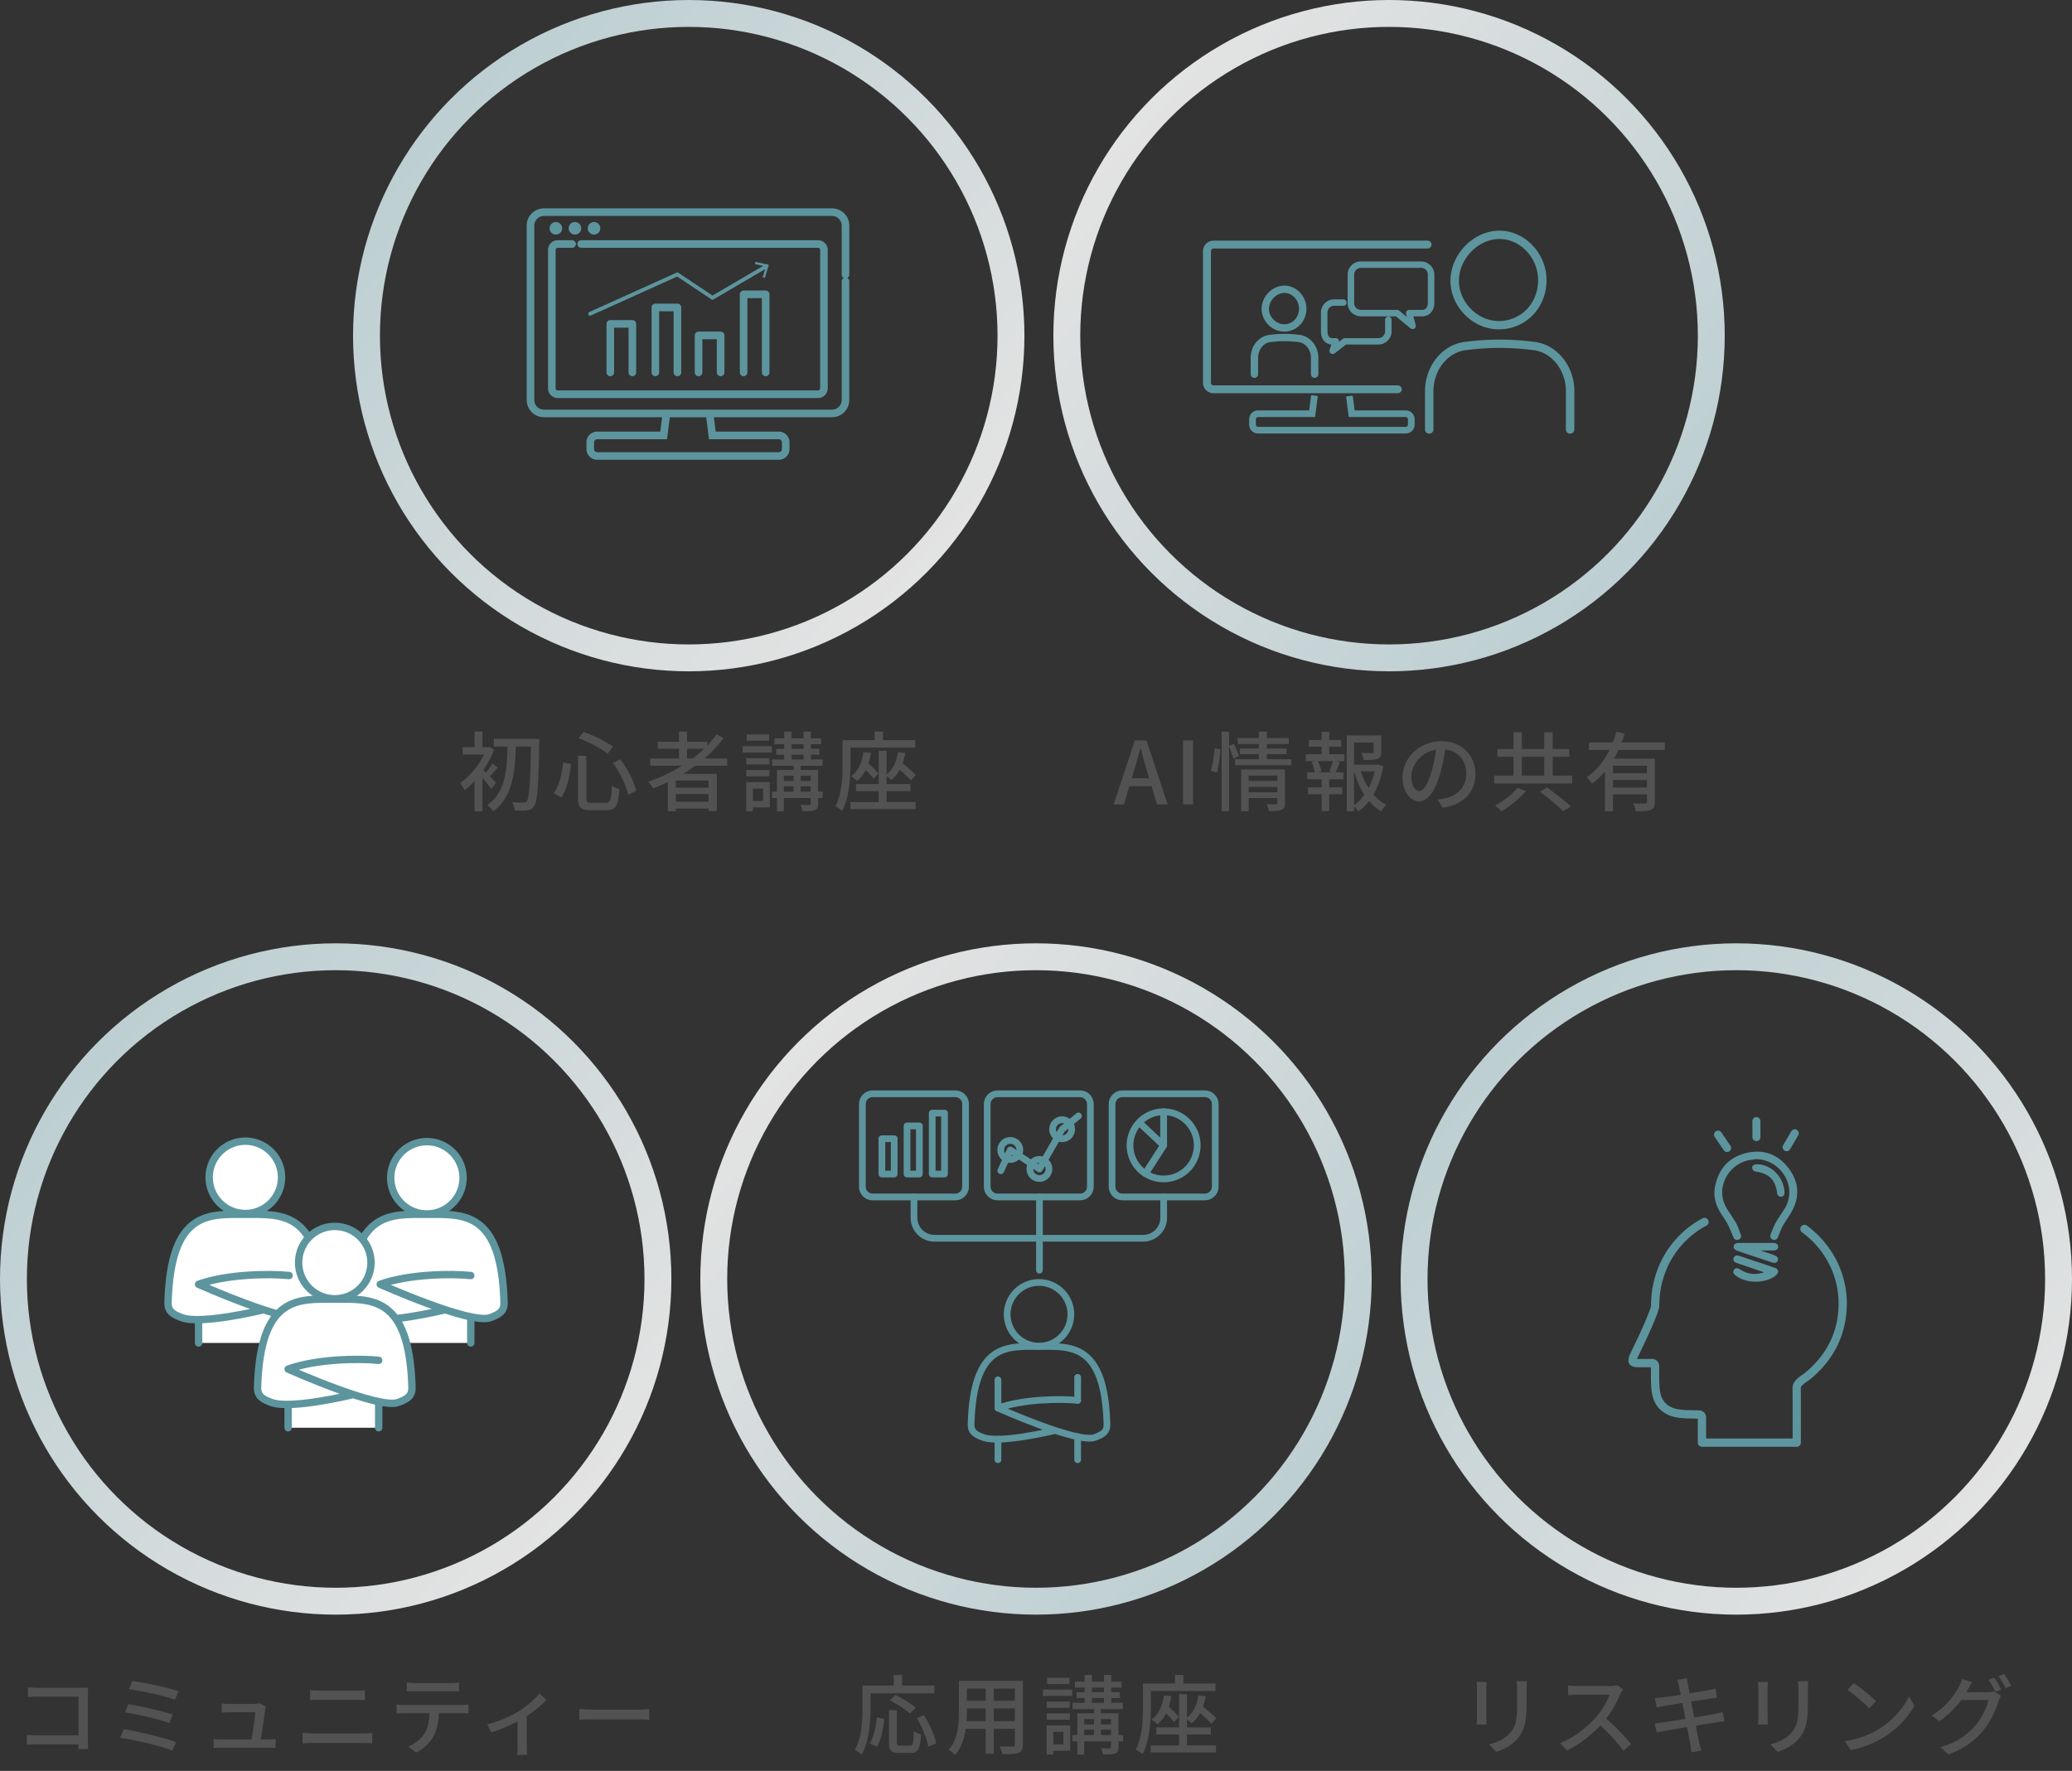 <svg width="358" height="306" fill="none" xmlns="http://www.w3.org/2000/svg"><rect width="100%" height="100%" fill="#333333" stroke="none"/><circle cx="119" cy="58" r="55.677" transform="rotate(-180 119 58)" stroke="url(#a)" stroke-width="4.645"/><circle cx="240" cy="58" r="55.677" stroke="url(#b)" stroke-width="4.645"/><path d="M109.26 65.005a.656.656 0 0 0 .657-.655v-8.382a.655.655 0 0 0-.657-.655h-3.813a.655.655 0 0 0-.655.655v8.382a.654.654 0 1 0 1.311 0v-7.727h2.5v7.727c0 .364.294.655.655.655h.002ZM124.51 65.005a.657.657 0 0 0 .658-.655v-6.394a.655.655 0 0 0-.658-.655h-3.812a.657.657 0 0 0-.658.655v6.394c0 .364.294.655.658.655a.655.655 0 0 0 .655-.655v-5.736h2.5v5.736c0 .364.294.655.655.655h.002ZM117.044 65.005a.657.657 0 0 0 .658-.655V53.125a.655.655 0 0 0-.658-.655h-3.812a.654.654 0 0 0-.655.655V64.35c0 .364.294.655.655.655a.658.658 0 0 0 .657-.655V53.783h2.5V64.35c0 .364.294.655.655.655ZM132.293 65.005a.656.656 0 0 0 .657-.655V50.852a.655.655 0 0 0-.657-.655h-3.813a.655.655 0 0 0-.655.655V64.35a.655.655 0 1 0 1.31 0V51.51h2.5v12.84c0 .363.294.655.655.655h.003Z" fill="#5D959E"/><path d="M146.742 47.45v-8.464A2.989 2.989 0 0 0 143.756 36H93.989A2.991 2.991 0 0 0 91 38.986v30.128a2.99 2.99 0 0 0 2.989 2.986H114.4l-.315 2.48h-10.905a1.854 1.854 0 0 0-1.852 1.851v1.167c0 1.021.831 1.852 1.852 1.852h31.38a1.854 1.854 0 0 0 1.852-1.852v-1.167c0-1.02-.831-1.852-1.852-1.852h-10.905l-.315-2.479h20.412a2.99 2.99 0 0 0 2.987-2.986V48.618a.658.658 0 0 0-.359-.585.656.656 0 0 0 .359-.586l.002.002Zm-24.244 28.444h12.063a.54.54 0 0 1 .539.54V77.6a.54.54 0 0 1-.539.54h-31.38a.54.54 0 0 1-.54-.54v-1.166a.54.54 0 0 1 .54-.54h12.063l.481-3.791h6.294l.482 3.791h-.003Zm22.931-27.276v20.496c0 .924-.752 1.674-1.673 1.674H93.989a1.678 1.678 0 0 1-1.677-1.674V38.986c0-.923.753-1.673 1.677-1.673h49.767c.923 0 1.673.752 1.673 1.673v8.463c0 .255.146.477.359.586a.656.656 0 0 0-.359.586v-.003Z" fill="#5D959E"/><path d="M96.046 40.532a1.083 1.083 0 1 0 0-2.166 1.083 1.083 0 0 0 0 2.166ZM99.34 40.532a1.083 1.083 0 1 0 0-2.166 1.083 1.083 0 0 0 0 2.166ZM102.637 40.532a1.083 1.083 0 1 0 0-2.166 1.083 1.083 0 0 0 0 2.166ZM141.342 41.505h-40.927a.654.654 0 1 0 0 1.31h40.927c.201 0 .365.165.365.366v23.915a.366.366 0 0 1-.365.365H96.364a.367.367 0 0 1-.366-.365v-23.91c0-.202.164-.366.366-.366h2.479a.657.657 0 0 0 .657-.655.657.657 0 0 0-.657-.655h-2.48a1.68 1.68 0 0 0-1.677 1.678v23.915a1.68 1.68 0 0 0 1.678 1.678h44.978a1.68 1.68 0 0 0 1.678-1.678V43.186a1.68 1.68 0 0 0-1.678-1.679v-.002Z" fill="#5D959E"/><path d="M117.218 47.14a.33.33 0 0 0-.317-.026l-15.067 6.799a.33.33 0 0 0-.165.435.33.33 0 0 0 .299.192c.044 0 .09-.01.134-.03l14.901-6.725 5.912 3.942c.104.07.239.074.347.01l8.936-5.227-.422 1.398.378.113.548-1.822a.327.327 0 0 0 .086-.284l.046-.155-.159-.035a.325.325 0 0 0-.292-.065l-1.857-.414-.085.384 1.423.317-8.757 5.123-5.893-3.928.004-.003Z" fill="#5D959E"/><path fill-rule="evenodd" clip-rule="evenodd" d="M258.959 56.765h-.031v.003c-2.121-.012-4.156-.895-5.73-2.487-1.559-1.579-2.427-3.612-2.439-5.723-.013-2.142.889-4.315 2.48-5.956 1.6-1.654 3.726-2.602 5.837-2.602h.057c4.301.04 7.933 3.892 7.933 8.412 0 2.279-.833 4.386-2.339 5.94-1.508 1.555-3.556 2.413-5.768 2.413Zm.117-15.618c-1.792 0-3.61.82-4.992 2.248h.004c-1.386 1.43-2.171 3.307-2.159 5.154.013 1.812.761 3.562 2.108 4.927 1.354 1.371 3.092 2.13 4.897 2.139h.029c1.886 0 3.635-.73 4.922-2.058 1.297-1.337 2.016-3.168 2.016-5.148 0-3.901-3.101-7.228-6.774-7.262h-.051Zm-11.397 6.298v4.943l-.004.006c0 1.231-.823 2.127-1.962 2.127h-1.695l.442 1.684a.404.404 0 0 1-.18.448.425.425 0 0 1-.489-.034l-2.552-2.105h-6.09c-1.19 0-2.159-.954-2.159-2.126v-4.943c0-1.172.969-2.126 2.159-2.126h10.371c1.19 0 2.159.954 2.159 2.126Zm-4.522 6.407a.418.418 0 0 1 .328-.158h2.231c.783 0 1.133-.656 1.133-1.306v-4.943c0-.72-.593-1.305-1.325-1.305h-10.372c-.732 0-1.325.584-1.325 1.305v4.943c0 .721.593 1.306 1.325 1.306h6.241a.42.42 0 0 1 .268.096l1.676 1.38-.253-.963a.399.399 0 0 1 .073-.355Zm-21.286 3.299a3.64 3.64 0 0 0 2.644-1.107c.688-.709 1.067-1.67 1.07-2.708 0-2.064-1.666-3.82-3.635-3.839h-.025c-.969 0-1.944.432-2.673 1.188-.723.746-1.133 1.737-1.126 2.713.006.967.4 1.894 1.11 2.615.72.727 1.65 1.131 2.625 1.135h.016l-.006.003Zm-2.761-3.756c-.003-.727.306-1.47.855-2.036.546-.563 1.256-.886 1.956-.886h.019c1.439.013 2.654 1.324 2.654 2.863 0 .784-.284 1.508-.795 2.033a2.655 2.655 0 0 1-1.928.805h-.013c-.706-.003-1.388-.301-1.918-.842-.53-.538-.827-1.228-.833-1.94l.003.003Zm8.034 11.751a.49.49 0 0 0 .495-.488v-2.816c0-1.947-1.319-3.594-3.067-3.83a19.95 19.95 0 0 0-2.581-.178c-.893 0-1.792.056-2.679.178-1.751.236-3.073 1.883-3.073 3.83v2.816c0 .267.221.488.495.488a.49.49 0 0 0 .496-.488v-2.816c0-1.462.952-2.696 2.215-2.864.842-.115 1.697-.17 2.543-.167.814 0 1.637.059 2.448.167 1.259.171 2.212 1.402 2.212 2.864v2.816c0 .267.221.488.496.488Zm3.398-12.456h1.562c.23 0 .416-.184.416-.41a.413.413 0 0 0-.416-.411h-1.568c-1.19 0-2.159.954-2.159 2.126v3.268c0 1.29.714 2.126 1.821 2.126h.022l-.353 1.103a.411.411 0 0 0 .397.532.419.419 0 0 0 .259-.087l2.001-1.548h5.613c1.19 0 2.158-.955 2.158-2.127v-2.017a.413.413 0 0 0-.416-.41.413.413 0 0 0-.417.41v2.018c0 .72-.593 1.305-1.325 1.305h-5.759a.414.414 0 0 0-.255.087l-1.054.818.12-.37a.41.41 0 0 0-.395-.535h-.59c-.893 0-.987-.914-.987-1.305v-3.268c0-.721.593-1.305 1.325-1.305Zm34.652 6.543a45.511 45.511 0 0 0-5.96-.41h-.123c-2.02 0-4.058.137-6.065.407-3.815.516-6.689 4.126-6.689 8.4v6.587a.58.58 0 0 0 .584.575.58.58 0 0 0 .583-.575V67.63c0-3.702 2.443-6.824 5.683-7.262a44.226 44.226 0 0 1 5.907-.398h.12c1.931.006 3.884.14 5.803.398 3.231.438 5.667 3.556 5.667 7.259v6.587a.58.58 0 0 0 .583.575.58.58 0 0 0 .584-.575v-6.587c0-4.271-2.871-7.88-6.677-8.397v.003ZM233.928 71.06h8.949c.773 0 1.404.618 1.404 1.383v.936c0 .761-.628 1.383-1.404 1.383h-25.496a1.395 1.395 0 0 1-1.404-1.383v-.936c0-.761.628-1.383 1.404-1.383h8.949l.337-2.62.862.108-.436 3.367h-9.712a.532.532 0 0 0-.536.528v.936c0 .292.24.528.536.528h25.492a.532.532 0 0 0 .537-.528v-.936a.532.532 0 0 0-.537-.528h-9.712l-.423-3.29.862-.108.328 2.543Zm-24.387-29.327A1.673 1.673 0 0 0 208 43.389V66.14c0 .917.754 1.663 1.688 1.663h31.8c.297 0 .555-.227.565-.52a.539.539 0 0 0-.543-.55h-31.822a.599.599 0 0 1-.603-.593V43.388c0-.326.269-.593.603-.593h.205v.003h22.719v-.003h14.041c.3 0 .543-.24.543-.535a.539.539 0 0 0-.543-.535h-36.76v.007h-.352Z" fill="#5D959E"/><path d="M258.928 56.765v-.145a.145.145 0 0 0-.145.145h.145Zm0 .003-.001.145a.143.143 0 0 0 .103-.042.143.143 0 0 0 .043-.103h-.145Zm-5.73-2.487-.104.102h.001l.103-.102Zm-2.439-5.723-.146.001h.146Zm2.48-5.956.104.101-.104-.101ZM259.133 40l.001-.145h-.001V40Zm5.594 14.353.105.1-.105-.1Zm-10.643-10.958-.104-.101a.146.146 0 0 0 .104.246v-.145Zm.004 0 .104.1a.146.146 0 0 0-.104-.245v.145Zm-2.159 5.154h-.145.145Zm2.108 4.927-.103.102.103-.102Zm4.897 2.139-.001.145h.001v-.145Zm4.951-2.058-.104-.101.104.1Zm-4.758-12.41.001-.145h-.001v.145Zm-11.448 11.241.129.066a.15.15 0 0 0 .016-.066h-.145Zm-.004.006-.129-.066a.15.15 0 0 0-.016.066h.145Zm-3.657 2.127v-.146a.146.146 0 0 0-.115.057.148.148 0 0 0-.025.125l.14-.036Zm.442 1.684-.14.037v.002l.14-.038Zm-.18.448.076.124.002-.001-.078-.123Zm-.489-.034-.092.112.092-.112Zm-2.552-2.105.092-.112a.145.145 0 0 0-.092-.033v.145Zm1.918-.662-.114-.09.114.09Zm-1.496-.062.093-.112h-.001l-.092.112Zm1.676 1.38-.092.112a.144.144 0 0 0 .232-.148l-.14.036Zm-.253-.963.141-.037-.001-.002-.14.039Zm-18.569 1.837-.104-.101.104.1Zm-2.644 1.107-.064-.13a.144.144 0 0 0-.077.163.144.144 0 0 0 .141.112v-.145Zm3.714-3.815h.145-.145Zm-3.635-3.839.001-.145h-.001v.145Zm-2.698 1.188.104.1-.104-.1Zm-1.126 2.713-.146.001h.146Zm1.11 2.615-.103.102.103-.102Zm2.625 1.135v.145-.145Zm.016 0 .064.13a.145.145 0 0 0 .078-.163.146.146 0 0 0-.142-.113v.145Zm-1.912-5.789.104.101-.104-.1Zm-.855 2.036-.102.104a.145.145 0 0 0 .247-.104h-.145Zm2.83-2.922.002-.145h-.002v.145Zm1.859 4.896-.104-.1h-.001l.105.1Zm-1.941.805v.146-.146Zm-1.918-.842.104-.102h-.001l-.103.102Zm-.833-1.94.102-.103a.146.146 0 0 0-.159-.03.144.144 0 0 0-.088.135l.145-.002Zm5.465 4.62.02-.144-.02.144Zm-2.581-.178.001-.145h-.001v.145Zm-2.679.178.02.144-.02-.144Zm.133.966.019.144-.019-.144Zm2.543-.167-.001.145h.001v-.145Zm2.448.167.02-.143-.02.143Zm5.784.41.138.045a.14.14 0 0 0-.021-.13.143.143 0 0 0-.117-.06v.146Zm-.353 1.104-.138-.044h-.001l.139.044Zm.161.46.082-.12h-.001l-.081.12Zm.495-.015-.089-.115.089.115Zm2.001-1.548v-.145a.143.143 0 0 0-.089.03l.089.115Zm-.401-.734-.089-.115.089.115Zm-1.054.818-.138-.045c-.02.06.002.127.055.164a.144.144 0 0 0 .172-.005l-.089-.114Zm.12-.37-.138-.046v.001l.138.045Zm-.06-.367.118-.085-.002-.002-.116.087Zm28.105.087v-.145.145Zm5.96.41-.019.144a.146.146 0 0 0 .165-.144h-.146Zm-12.148-.003-.019-.144.019.144Zm.161 1.138.02.144-.02-.144Zm6.027-.398v-.145.145Zm5.803.398.019-.144-.019.144Zm.157-1.138.02-.144a.144.144 0 0 0-.115.035.144.144 0 0 0-.05.11h.145ZM233.928 71.06l-.144.018a.145.145 0 0 0 .144.127v-.145Zm-7.598 0v.145a.145.145 0 0 0 .144-.127l-.144-.018Zm.337-2.62.019-.145a.145.145 0 0 0-.162.126l.143.018Zm.862.108.144.019a.148.148 0 0 0-.029-.108.147.147 0 0 0-.097-.055l-.018.144Zm-.436 3.367v.145a.145.145 0 0 0 .144-.127l-.144-.018Zm6.068 0-.144.018c.01.072.071.127.144.127v-.145Zm-.423-3.29-.018-.143a.148.148 0 0 0-.126.163l.144-.02Zm.862-.108.144-.019a.145.145 0 0 0-.162-.125l.018.144Zm-24.059-26.784v-.146h-.012l.012.146Zm32.512 25.553.145.005-.145-.005Zm-32.16-24.49h.146a.145.145 0 0 0-.146-.145v.145Zm0 .003h-.145c0 .08.065.145.145.145v-.145Zm22.719 0v.145c.08 0 .145-.065.145-.145h-.145Zm0-.003v-.145a.145.145 0 0 0-.145.145h.145Zm-22.719-1.07v-.145a.145.145 0 0 0-.145.145h.145Zm0 .007v.145a.145.145 0 0 0 .146-.145h-.146Zm49.035 15.178h.031v-.29h-.031v.29Zm.145-.142v-.003h-.29v.003h.29Zm-5.978-2.385c1.599 1.618 3.671 2.518 5.832 2.53l.002-.29c-2.08-.012-4.079-.878-5.628-2.444l-.206.204Zm-2.482-5.824c.013 2.15.898 4.22 2.481 5.824l.207-.204c-1.534-1.554-2.385-3.551-2.397-5.622l-.291.002Zm2.521-6.058c-1.614 1.667-2.533 3.876-2.521 6.058l.291-.002c-.013-2.101.873-4.238 2.439-5.854l-.209-.202Zm5.942-2.646c-2.154 0-4.317.967-5.942 2.646l.209.202c1.575-1.629 3.665-2.558 5.733-2.558v-.29Zm.057 0h-.057v.29h.057v-.29Zm8.078 8.557c0-4.593-3.69-8.516-8.077-8.557l-.002.29c4.214.04 7.788 3.82 7.788 8.267h.291Zm-2.379 6.042c1.532-1.583 2.379-3.728 2.379-6.042h-.291c0 2.243-.819 4.314-2.297 5.84l.209.202Zm-5.873 2.456c2.251 0 4.336-.873 5.873-2.456l-.209-.202c-1.48 1.525-3.49 2.368-5.664 2.368v.29Zm-4.77-13.414c1.358-1.403 3.139-2.204 4.887-2.204v-.29c-1.836 0-3.69.84-5.096 2.292l.209.202Zm-.101-.247h-.004v.29h.004v-.29Zm-2.014 5.299c-.012-1.806.757-3.647 2.118-5.052l-.209-.202c-1.409 1.455-2.212 3.368-2.199 5.256l.29-.002Zm2.066 4.826c-1.322-1.34-2.053-3.054-2.066-4.826l-.29.002c.013 1.852.777 3.638 2.15 5.028l.206-.204Zm4.795 2.096c-1.764-.01-3.466-.75-4.795-2.096l-.206.204c1.379 1.396 3.153 2.172 4.999 2.182l.002-.29Zm.028 0h-.029v.29h.029v-.29Zm4.818-2.014c-1.26 1.298-2.97 2.014-4.818 2.014v.29c1.925 0 3.711-.746 5.026-2.102l-.208-.202Zm1.975-5.047c0 1.945-.706 3.739-1.975 5.047l.208.202c1.325-1.366 2.057-3.233 2.057-5.249h-.29Zm-6.631-7.117c3.585.034 6.631 3.287 6.631 7.117h.29c0-3.973-3.157-7.372-6.918-7.407l-.003.29Zm-.049 0h.051v-.29h-.051v.29Zm-11.252 11.096v-4.943h-.291v4.943h.291Zm-.019.072.003-.006-.259-.132-.003.006.259.132Zm-2.092 2.206c1.23 0 2.108-.972 2.108-2.272h-.291c0 1.162-.769 1.981-1.817 1.981v.29Zm-1.695 0h1.695v-.29h-1.695v.29Zm.583 1.503-.442-1.685-.281.073.442 1.685.281-.073Zm-.243.607a.549.549 0 0 0 .242-.61l-.28.078a.26.26 0 0 1-.118.287l.156.245Zm-.299.084a.575.575 0 0 0 .297-.083l-.151-.248a.288.288 0 0 1-.146.041v.29Zm-.36-.129a.57.57 0 0 0 .36.13v-.29a.28.28 0 0 1-.176-.064l-.184.224Zm-2.553-2.105 2.553 2.105.185-.224-2.553-2.105-.185.224Zm-5.997.034h6.09v-.29h-6.09v.29Zm-2.304-2.272c0 1.254 1.036 2.272 2.304 2.272v-.29c-1.112 0-2.013-.892-2.013-1.982h-.291Zm0-4.943v4.943h.291v-4.943h-.291Zm2.304-2.271c-1.268 0-2.304 1.017-2.304 2.271h.291c0-1.09.901-1.98 2.013-1.98v-.291Zm10.371 0h-10.371v.29h10.371v-.29Zm2.304 2.271c0-1.254-1.036-2.271-2.304-2.271v.29c1.112 0 2.013.892 2.013 1.981h.291Zm-4.339 6.103a.563.563 0 0 0-.442.214l.228.18a.272.272 0 0 1 .214-.103v-.29Zm2.231 0h-2.231v.29h2.231v-.29Zm.988-1.16c0 .301-.082.595-.244.809-.158.21-.399.351-.744.351v.29c.437 0 .763-.185.976-.466.208-.276.302-.636.302-.984h-.29Zm0-4.943v4.943h.29v-4.943h-.29Zm-1.18-1.16c.653 0 1.18.521 1.18 1.16h.29c0-.803-.66-1.45-1.47-1.45v.29Zm-10.372 0h10.372v-.29h-10.372v.29Zm-1.18 1.16c0-.639.526-1.16 1.18-1.16v-.29c-.81 0-1.471.647-1.471 1.45h.291Zm0 4.943v-4.943h-.291v4.943h.291Zm1.18 1.16a1.17 1.17 0 0 1-1.18-1.16h-.291c0 .803.661 1.45 1.471 1.45v-.29Zm6.241 0h-6.241v.29h6.241v-.29Zm.36.13a.566.566 0 0 0-.36-.13v.29c.064 0 .126.023.176.064l.184-.224Zm1.676 1.38-1.675-1.38-.185.224 1.676 1.38.184-.224Zm-.485-.815.252.964.281-.074-.252-.963-.281.073Zm.099-.481a.54.54 0 0 0-.098.484l.279-.078a.251.251 0 0 1 .047-.226l-.228-.18Zm-18.632 2.181a3.496 3.496 0 0 1-2.54 1.062v.29a3.789 3.789 0 0 0 2.749-1.15l-.209-.202Zm1.029-2.607c-.003 1.003-.369 1.927-1.029 2.607l.208.202c.716-.737 1.108-1.735 1.111-2.808l-.29-.001Zm-3.492-3.694c1.884.018 3.492 1.704 3.492 3.694h.29c0-2.137-1.724-3.965-3.779-3.984l-.003.29Zm-.023 0h.025v-.29h-.025v.29Zm-2.569 1.143c.704-.73 1.643-1.143 2.569-1.143v-.29c-1.012 0-2.024.45-2.777 1.232l.208.201Zm-1.085 2.613c-.006-.936.387-1.892 1.085-2.613l-.208-.201c-.748.771-1.174 1.799-1.168 2.815l.291-.002Zm1.069 2.513c-.685-.696-1.063-1.587-1.069-2.514l-.291.002c.007 1.007.418 1.969 1.153 2.716l.207-.204Zm2.522 1.091c-.934-.003-1.829-.39-2.523-1.091l-.206.204c.745.753 1.712 1.174 2.728 1.178l.001-.29Zm.015 0h-.016v.29h.016v-.29Zm.058.279.006-.003-.128-.26-.006.002.128.26Zm-2.074-6.023c-.574.591-.899 1.37-.896 2.138l.29-.001c-.003-.687.29-1.394.814-1.935l-.208-.202Zm2.06-.93c-.745 0-1.491.343-2.06.93l.208.202c.523-.538 1.196-.842 1.852-.842v-.29Zm.019 0h-.019v.29h.019v-.29Zm2.799 3.008c0-1.609-1.27-2.995-2.797-3.008l-.003.29c1.35.012 2.51 1.25 2.51 2.718h.29Zm-.836 2.135c.539-.555.836-1.316.836-2.135h-.29c0 .748-.271 1.436-.754 1.932l.208.203Zm-2.032.849c.78 0 1.502-.301 2.032-.85l-.209-.202c-.473.49-1.12.761-1.823.761v.29Zm-.013 0h.013v-.29h-.013v.29Zm-2.022-.886c.555.566 1.273.882 2.022.886l.001-.29c-.665-.004-1.31-.284-1.815-.8l-.208.204Zm-.874-2.04c.006.752.32 1.477.874 2.04l.207-.204c-.505-.513-.785-1.167-.791-1.84l-.29.004Zm.25-.102-.003-.003-.204.207.003.003.204-.207Zm8.282 11.366a.346.346 0 0 1-.35.343v.29c.352 0 .64-.28.64-.633h-.29Zm0-2.816v2.816h.29v-2.816h-.29Zm-2.941-3.686c1.665.225 2.941 1.8 2.941 3.686h.29c0-2.008-1.362-3.727-3.192-3.974l-.039.288Zm-2.563-.176c.853.003 1.717.061 2.563.176l.039-.288a20.078 20.078 0 0 0-2.6-.179l-.002.29Zm-2.658.176c.879-.12 1.772-.176 2.659-.176v-.29c-.899 0-1.805.056-2.699.178l.04.288Zm-2.948 3.686c0-1.885 1.279-3.461 2.948-3.686l-.039-.288c-1.834.247-3.199 1.966-3.199 3.974h.29Zm0 2.816v-2.816h-.29v2.816h.29Zm.35.343a.347.347 0 0 1-.35-.343h-.29c0 .349.287.633.64.633v-.29Zm.35-.343a.345.345 0 0 1-.35.343v.29c.353 0 .641-.28.641-.633h-.291Zm0-2.816v2.816h.291v-2.816h-.291Zm2.341-3.008c-1.349.18-2.341 1.49-2.341 3.008h.291c0-1.405.914-2.563 2.089-2.72l-.039-.288Zm2.563-.169a18.512 18.512 0 0 0-2.563.17l.039.287c.836-.114 1.684-.17 2.523-.166l.001-.29Zm2.468.17a18.63 18.63 0 0 0-2.468-.17v.29c.807 0 1.624.06 2.429.167l.039-.287Zm2.337 3.007c0-1.518-.991-2.825-2.337-3.007l-.039.287c1.172.16 2.086 1.315 2.086 2.72h.29Zm0 2.816v-2.816h-.29v2.816h.29Zm.351.343a.348.348 0 0 1-.351-.343h-.29c0 .349.287.633.641.633v-.29Zm4.96-12.457h-1.562v.29h1.562v-.29Zm.271-.265a.268.268 0 0 1-.271.265v.29a.559.559 0 0 0 .562-.555h-.291Zm-.271-.265c.152 0 .271.12.271.265h.291a.559.559 0 0 0-.562-.555v.29Zm-1.568 0h1.568v-.29h-1.568v.29Zm-2.013 1.981c0-1.09.901-1.98 2.013-1.98v-.291c-1.268 0-2.304 1.017-2.304 2.271h.291Zm0 3.268v-3.268h-.291v3.268h.291Zm1.675 1.98c-.514 0-.928-.192-1.215-.528-.289-.338-.46-.833-.46-1.453h-.291c0 .671.186 1.24.53 1.642.346.405.843.63 1.436.63v-.29Zm.022 0h-.022v.291h.022v-.29Zm-.215 1.294.353-1.104-.276-.089-.353 1.104.276.089Zm.104.295a.263.263 0 0 1-.104-.296l-.277-.087a.553.553 0 0 0 .218.624l.163-.24Zm.155.047a.268.268 0 0 1-.154-.046l-.164.24c.099.067.21.096.318.096v-.29Zm.17-.056a.275.275 0 0 1-.17.056v.29a.562.562 0 0 0 .348-.118l-.178-.229Zm2.001-1.549-2.001 1.548.178.23 2-1.548-.177-.23Zm5.702-.03h-5.613v.29h5.613v-.29Zm2.013-1.981c0 1.09-.902 1.98-2.013 1.98v.291c1.268 0 2.303-1.017 2.303-2.271h-.29Zm0-2.018v2.018h.29v-2.018h-.29Zm-.271-.265c.152 0 .271.12.271.265h.29a.558.558 0 0 0-.561-.556v.29Zm-.272.265c0-.145.12-.265.272-.265v-.29a.558.558 0 0 0-.562.555h.29Zm0 2.018v-2.018h-.29v2.018h.29Zm-1.47 1.45c.81 0 1.47-.647 1.47-1.45h-.29a1.17 1.17 0 0 1-1.18 1.16v.29Zm-5.759 0h5.759v-.29h-5.759v.29Zm-.167.057a.272.272 0 0 1 .167-.057v-.29a.562.562 0 0 0-.344.117l.177.23Zm-1.053.817 1.054-.817-.178-.23-1.054.818.178.23Zm-.107-.529-.12.37.276.09.12-.37-.276-.09Zm-.04-.237c.051.07.065.16.04.236l.276.091a.558.558 0 0 0-.08-.497l-.236.17Zm-.217-.108c.087 0 .167.04.219.11l.232-.174a.56.56 0 0 0-.451-.226v.29Zm-.59 0h.59v-.29h-.59v.29Zm-1.132-1.45c0 .202.023.555.173.863.076.156.187.304.346.413.162.11.364.174.613.174v-.29a.773.773 0 0 1-.449-.124.76.76 0 0 1-.249-.3c-.121-.248-.144-.548-.144-.736h-.29Zm0-3.268v3.268h.29v-3.268h-.29Zm1.47-1.45c-.81 0-1.47.647-1.47 1.45h.29c0-.639.526-1.16 1.18-1.16v-.29Zm28.691 6.423c1.979.006 3.979.143 5.942.41l.039-.288a45.678 45.678 0 0 0-5.98-.412l-.001.29Zm-.122 0h.123v-.29h-.123v.29Zm-6.045.406c2-.27 4.032-.406 6.045-.406v-.29a45.69 45.69 0 0 0-6.084.408l.039.288Zm-6.564 8.256c0-4.214 2.832-7.751 6.564-8.256l-.039-.288c-3.898.528-6.815 4.209-6.815 8.544h.29Zm0 6.587V67.63h-.29v6.587h.29Zm.439.43a.435.435 0 0 1-.439-.43h-.29c0 .4.329.72.729.72v-.29Zm.438-.43c0 .235-.195.43-.438.43v.29c.4 0 .728-.32.728-.72h-.29Zm0-6.587v6.587h.29V67.63h-.29Zm5.809-7.406c-3.326.45-5.809 3.645-5.809 7.406h.29c0-3.644 2.402-6.691 5.558-7.118l-.039-.288Zm5.926-.399a44.36 44.36 0 0 0-5.926.4l.039.287a44.06 44.06 0 0 1 5.887-.397v-.29Zm.12 0h-.12v.29h.12v-.29Zm5.822.4a44.916 44.916 0 0 0-5.822-.4l-.001.29c1.925.006 3.872.14 5.784.397l.039-.288Zm5.793 7.402c0-3.76-2.476-6.953-5.793-7.403l-.039.288c3.146.427 5.542 3.47 5.542 7.115h.29Zm0 6.587v-6.587h-.29v6.587h.29Zm.438.43a.435.435 0 0 1-.438-.43h-.29c0 .4.328.72.728.72v-.29Zm.439-.43c0 .235-.195.43-.439.43v.29c.4 0 .729-.32.729-.72h-.29Zm0-6.587v6.587h.29v-6.587h-.29Zm-6.551-8.253c3.722.505 6.551 4.042 6.551 8.253h.29c0-4.332-2.913-8.013-6.802-8.54l-.039.287Zm.165-.14v-.004h-.291v.003h.291Zm-22.463 11.68h-8.949v.29h8.949v-.29Zm1.549 1.528a1.54 1.54 0 0 0-1.549-1.528v.29a1.25 1.25 0 0 1 1.259 1.238h.29Zm0 .936v-.936h-.29v.936h.29Zm-1.549 1.528a1.54 1.54 0 0 0 1.549-1.528h-.29a1.25 1.25 0 0 1-1.259 1.238v.29Zm-25.496 0h25.496v-.29h-25.496v.29Zm-1.549-1.528a1.54 1.54 0 0 0 1.549 1.528v-.29a1.25 1.25 0 0 1-1.259-1.238h-.29Zm0-.936v.936h.29v-.936h-.29Zm1.549-1.528a1.54 1.54 0 0 0-1.549 1.528h.29c0-.68.561-1.238 1.259-1.238v-.29Zm8.949 0h-8.949v.29h8.949v-.29Zm.194-2.494-.338 2.62.288.037.337-2.62-.287-.037Zm1.023-.017-.861-.109-.037.288.862.109.036-.288Zm-.31 3.53.436-3.368-.288-.037-.435 3.367.287.037Zm-9.856.126h9.712v-.29h-9.712v.29Zm-.391.383c0-.21.173-.383.391-.383v-.29c-.374 0-.681.299-.681.673h.29Zm0 .936v-.936h-.29v.936h.29Zm.391.383a.387.387 0 0 1-.391-.383h-.29c0 .374.307.673.681.673v-.29Zm25.492 0h-25.492v.29h25.492v-.29Zm.392-.383c0 .21-.173.383-.392.383v.29c.375 0 .682-.299.682-.673h-.29Zm0-.936v.936h.29v-.936h-.29Zm-.392-.383c.219 0 .392.173.392.383h.29a.677.677 0 0 0-.682-.674v.29Zm-9.712 0h9.712v-.29h-9.712v.29Zm-.567-3.416.423 3.29.288-.038-.423-3.289-.288.037Zm.988-.271-.862.109.037.288.861-.11-.036-.287Zm.49 2.668-.328-2.543-.288.037.328 2.543.288-.037Zm-25.927-27.652c0-.793.619-1.445 1.408-1.512l-.024-.29a1.818 1.818 0 0 0-1.674 1.803h.29Zm0 22.753V43.388h-.29v22.753h.29Zm1.543 1.518a1.53 1.53 0 0 1-1.543-1.518h-.29c0 .999.821 1.808 1.833 1.808v-.29Zm31.8 0h-31.8v.29h31.8v-.29Zm.42-.379c-.007.205-.193.379-.42.379v.29c.366 0 .698-.28.71-.66l-.29-.009Zm-.398-.4c.227 0 .404.183.398.4l.29.01a.684.684 0 0 0-.688-.7v.29Zm-31.822 0h31.822v-.29h-31.822v.29Zm-.748-.74c0 .413.339.74.748.74v-.29a.452.452 0 0 1-.457-.45h-.291Zm0-22.752v22.753h.291V43.388h-.291Zm.748-.738a.744.744 0 0 0-.748.739h.291c0-.245.201-.45.457-.45v-.29Zm.205 0h-.205v.29h.205v-.29Zm.146.148v-.003h-.291v.003h.291Zm22.573-.145h-22.719v.29h22.719v-.29Zm-.145.142v.003h.29v-.003h-.29Zm14.186-.145h-14.041v.29h14.041v-.29Zm.398-.39c0 .213-.176.39-.398.39v.29a.684.684 0 0 0 .688-.68h-.29Zm-.398-.39c.222 0 .398.177.398.39h.29c0-.377-.31-.68-.688-.68v.29Zm-14.041 0h14.041v-.29h-14.041v.29Zm-.947 0h.947v-.29h-.947v.29Zm-21.772 0h21.772v-.29h-21.772v.29Zm.146-.138v-.007h-.291v.007h.291Zm-.498.145h.352v-.29h-.352v.29Z" fill="#5D959E"/><path d="m85.7 135.25-.84 1.065c-.3-.465-.93-1.245-1.5-1.905v5.775h-1.365v-5.235c-.57.615-1.155 1.17-1.725 1.605-.15-.345-.525-1.005-.75-1.245 1.545-1.095 3.18-3 4.125-4.935h-3.72V129.1h2.07v-2.685h1.365v2.685h.99l.255-.06.78.525a16.1 16.1 0 0 1-1.89 3.495c.135.12.315.285.495.465.375-.495.825-1.155 1.095-1.62l.915.735c-.495.525-.975 1.095-1.38 1.5.465.465.915.915 1.08 1.11Zm7.485-7.575v.75c-.165 7.53-.33 10.08-.885 10.83-.345.54-.69.705-1.215.765-.51.09-1.335.06-2.145.03-.015-.39-.195-1.02-.45-1.44.84.075 1.605.075 1.935.075.27.015.42-.045.585-.255.435-.51.6-2.97.735-9.435H89.12c-.12 4.26-.51 8.73-3.885 11.205-.24-.36-.69-.825-1.065-1.08 3.21-2.175 3.435-6.255 3.51-10.125h-2.355v-1.32h7.86Zm12.72 4.17 1.26-.645c1.305 1.68 2.4 3.9 2.76 5.46l-1.395.675c-.315-1.53-1.395-3.84-2.625-5.49Zm-8.61-.105 1.365.27c-.225 2.025-.66 4.35-1.68 5.79l-1.29-.75c.945-1.305 1.41-3.36 1.605-5.31Zm2.655-4.2.9-1.065c1.755.6 3.87 1.71 5.055 2.52l-.915 1.23c-1.14-.885-3.27-2.01-5.04-2.685Zm-.09 3.06h1.44v7.29c0 .705.15.825.915.825h2.43c.825 0 .96-.51 1.08-2.97.33.255.915.525 1.29.6-.18 2.82-.57 3.645-2.265 3.645h-2.685c-1.725 0-2.205-.465-2.205-2.1v-7.29Zm18.84.465h.975a21.421 21.421 0 0 0 1.965-1.68h-2.94v1.68Zm3.72 5.055v-1.245h-5.655v1.245h5.655Zm-5.655 2.415h5.655v-1.32h-5.655v1.32Zm8.88-6.225h-5.505c-.675.51-1.38.96-2.1 1.41h5.82v6.405h-1.44v-.405h-5.655v.465h-1.38v-5.04c-.84.39-1.695.75-2.55 1.08-.165-.315-.6-.87-.855-1.155a26.92 26.92 0 0 0 5.865-2.76h-5.49v-1.245h4.965v-1.68h-3.66v-1.215h3.66v-1.755h1.38v1.755h3.495v.66a16.43 16.43 0 0 0 1.635-1.935l1.2.63c-.945 1.29-2.07 2.46-3.315 3.54h3.93v1.245Zm7.245-5.4v1.095h-3.87v-1.095h3.87Zm-1.05 9.345h-1.755v2.16h1.755v-2.16Zm1.17-1.125v4.395h-2.925v.645h-1.155v-5.04h4.08Zm-4.065-.99v-1.08h4.005v1.08h-4.005Zm4.005-3.12v1.08h-4.005v-1.08h4.005Zm-4.65-.975v-1.11h5.055v1.11H128.3Zm10.02 6.75h1.74v-.915h-1.74v.915Zm-2.895-.915v.915h1.71v-.915h-1.71Zm1.71-1.83h-1.71v.915h1.71v-.915Zm2.925 0h-1.74v.915h1.74v-.915Zm-3.3-3.645v.825h2.085v-.825h-2.085Zm0-1.8v.795h2.085v-.795h-2.085Zm5.385 8.19v1.11h-.795v.96c0 .63-.12.945-.585 1.125-.435.18-1.125.18-2.115.18a4.354 4.354 0 0 0-.33-1.095c.645.03 1.305.03 1.5.03.195-.015.24-.075.24-.255v-.945h-4.635v2.28h-1.185v-2.28h-.84v-1.11h.84v-3.75h2.895v-.72h-3.72v-1.095h2.085v-.825h-1.395V129.4h1.395v-.795h-1.68v-1.02h1.68v-1.17h1.26v1.17h2.085v-1.17h1.26v1.17h1.77v1.02h-1.77v.795h1.47v1.005h-1.47v.825h2.01v1.095h-3.795v.72h3.03v3.75h.795Zm4.8-7.605v2.79c0 2.34-.195 5.835-1.44 8.13a6.187 6.187 0 0 0-1.17-.795c1.14-2.13 1.245-5.175 1.245-7.335v-4.08h5.535v-1.485h1.455v1.485h5.55v1.29h-11.175Zm2.235.78 1.29.105a9.262 9.262 0 0 1-.42 1.845c.645.57 1.35 1.275 1.71 1.725l-.795.93c-.315-.405-.84-.975-1.38-1.515-.39.75-.885 1.38-1.5 1.875-.21-.21-.735-.63-1.035-.81 1.245-.885 1.89-2.325 2.13-4.155Zm4.005 6.735v1.89h5.01v1.215H146.93v-1.215h4.89v-1.89h-3.93v-1.215h3.93v-5.76h1.365v4.08c1.095-.855 1.71-2.19 1.965-3.84l1.26.135a10.35 10.35 0 0 1-.45 1.785c.825.675 1.77 1.485 2.28 2.025l-.855.945c-.42-.48-1.185-1.2-1.92-1.845-.405.705-.9 1.305-1.5 1.77-.15-.18-.51-.495-.78-.69v1.395h4.125v1.215h-4.125ZM195.99 133l-.45 1.485h3.015L198.12 133c-.375-1.2-.705-2.43-1.035-3.675h-.075a81.622 81.622 0 0 1-1.02 3.675Zm-3.57 6 3.66-11.055h2.01L201.75 139h-1.845l-.93-3.15h-3.84l-.945 3.15h-1.77Zm11.986 0v-11.055h1.74V139h-1.74Zm5.859-5.49-1.05-.33c.315-1.02.555-2.685.645-3.855l1.005.12c-.045 1.185-.285 2.94-.6 4.065Zm3.795-2.865-.945.45c-.15-.525-.465-1.41-.765-2.1v11.175h-1.275v-13.74h1.275v2.445l.87-.345c.3.675.69 1.56.84 2.115Zm1.68 6.255h4.965v-.93h-4.965v.93Zm4.965-2.895h-4.965v.93h4.965v-.93Zm1.32-1.05v5.79c0 .63-.135.99-.585 1.185-.465.195-1.17.21-2.205.21-.06-.345-.24-.87-.405-1.2.69.045 1.41.03 1.605.03.21-.015.27-.075.27-.255v-.81h-4.965v2.265h-1.29v-7.215h7.575Zm-3.135-1.77h4.23v1.035h-9.72v-1.035h4.11v-.87h-3.3v-.975h3.3v-.78h-3.66v-1.035h3.66v-1.11h1.38v1.11h3.795v1.035h-3.795v.78h3.405v.975h-3.405v.87Zm11.31 2.265-.51-.135c.21-.51.48-1.26.63-1.8h-2.595c.27.585.525 1.32.585 1.8l-.495.135h2.385Zm-.54-4.425v1.305h2.625v1.185h-1.395l.645.165c-.255.63-.525 1.29-.765 1.77h1.335v1.2h-2.445v1.41h2.25v1.185h-2.25v2.895h-1.305v-2.895H226v-1.185h2.355v-1.41h-2.49v-1.2h1.305c-.075-.51-.3-1.215-.57-1.77l.615-.165h-1.605v-1.185h2.745v-1.305h-2.205v-1.17h2.205v-1.41h1.305v1.41h2.07v1.17h-2.07Zm4.29 4.26v5.85c.69-.48 1.275-1.095 1.785-1.8-.765-1.185-1.35-2.565-1.785-4.05Zm3.57 0h-2.4c.33 1.02.78 1.995 1.335 2.88.48-.9.825-1.875 1.065-2.88Zm.63-1.2.855.315c-.3 1.785-.87 3.465-1.695 4.89.645.75 1.395 1.365 2.235 1.785-.3.255-.72.765-.93 1.11-.765-.45-1.455-1.05-2.07-1.77a8.597 8.597 0 0 1-1.83 1.785 4.282 4.282 0 0 0-.765-.81v.795h-1.26v-13.11h5.97v2.835c0 .645-.135 1.005-.66 1.2-.495.195-1.26.195-2.385.195-.06-.36-.24-.87-.42-1.2.855.03 1.65.03 1.875.015.225-.015.285-.06.285-.225v-1.59h-3.405v3.84h3.975l.225-.06Zm16.77 1.65c0 3.15-2.01 5.31-5.655 5.835l-.885-1.41c.51-.045.96-.12 1.335-.21 1.92-.435 3.63-1.845 3.63-4.26 0-2.175-1.32-3.9-3.63-4.185-.21 1.35-.465 2.805-.9 4.215-.9 3.06-2.145 4.755-3.63 4.755-1.485 0-2.85-1.65-2.85-4.155 0-3.36 2.94-6.24 6.705-6.24 3.6 0 5.88 2.52 5.88 5.655Zm-11.07.435c0 1.725.735 2.52 1.38 2.52.675 0 1.38-.975 2.07-3.285.375-1.185.645-2.55.825-3.87-2.7.435-4.275 2.775-4.275 4.635Zm18.33 1.95 1.47.57c-1.08 1.275-2.73 2.655-4.215 3.495a11.65 11.65 0 0 0-1.125-.975c1.44-.765 3.06-2.025 3.87-3.09Zm3.885.675 1.23-.72c1.35.975 3.18 2.37 4.14 3.285l-1.35.81c-.855-.87-2.655-2.34-4.02-3.375Zm-3.12-6.015v3.24h3.87v-3.24h-3.87Zm5.325 3.24h3.375v1.365H258.16v-1.365h3.345v-3.24h-2.775v-1.35h2.775v-2.895h1.44v2.895h3.87v-2.895h1.455v2.895h2.88v1.35h-2.88v3.24Zm16.29-.405v-1.305h-5.865v1.305h5.865Zm-5.865 2.475h5.865v-1.305h-5.865v1.305Zm8.955-6.495h-8.01c-.24.51-.51 1.02-.78 1.5h7.065v7.47c0 .75-.15 1.17-.69 1.38-.525.225-1.365.225-2.61.225-.045-.375-.255-.975-.435-1.35a25.89 25.89 0 0 0 2.04.03c.255 0 .33-.075.33-.3v-1.29h-5.865v2.925h-1.38v-6.87a11.79 11.79 0 0 1-2.25 2.07c-.21-.3-.63-.825-.915-1.08 1.695-1.14 3-2.865 3.945-4.71h-3.54v-1.305h4.11c.255-.63.465-1.26.63-1.875l1.425.33c-.165.51-.33 1.035-.525 1.545h7.455v1.305Z" fill="#525252"/><circle cx="179" cy="221" r="55.677" stroke="url(#c)" stroke-width="4.645"/><circle cx="300" cy="221" r="55.677" transform="rotate(-180 300 221)" stroke="url(#d)" stroke-width="4.645"/><path d="M314.366 213.669a17.274 17.274 0 0 0-2.169-1.889.713.713 0 0 0-.999.154.713.713 0 0 0 .154.999 15.814 15.814 0 0 1 1.987 1.73c2.921 3.015 4.458 6.947 4.326 11.074-.141 4.475-2.02 8.279-5.584 11.311a8.96 8.96 0 0 1-.578.432c-.8.567-1.794 1.273-1.786 2.323.025 2.981.02 5.95.013 8.763h-14.949V244.921c0-.663-.537-1.211-1.201-1.221l-.872-.013c-2.079-.03-3.582-.052-4.76-1.067-1.158-.996-1.257-2.545-1.272-4.621l-.005-1.972a1.223 1.223 0 0 0-1.221-1.211H283.031c-.07 0-.134-.003-.187-.008.021-.055.046-.118.081-.189l1.393-2.924c.022-.05 2.386-5.055 2.378-6.021-.027-3.975 1.375-7.747 3.946-10.615a15.185 15.185 0 0 1 4.215-3.292.715.715 0 0 0-.669-1.263 16.612 16.612 0 0 0-4.611 3.602c-2.802 3.128-4.334 7.232-4.308 11.558-.068.464-1.105 3.032-2.24 5.418l-1.393 2.927c-.186.396-.454 1.135-.128 1.652.322.509 1.092.588 1.521.59H285.241l.005 1.758c.015 2.298.159 4.314 1.768 5.699 1.572 1.352 3.471 1.379 5.671 1.412l.663.01v1.426c0 .648-.002 2.108 0 2.737a.714.714 0 0 0 .714.708h16.374a.713.713 0 0 0 .714-.714c.01-3.024.017-6.248-.01-9.492-.003-.305.769-.852 1.183-1.145.244-.174.476-.338.676-.51 3.884-3.304 5.933-7.459 6.089-12.355.144-4.518-1.536-8.819-4.73-12.113l.008-.003Z" fill="#5D959E"/><path d="M296.355 204.861c-.315 1.466-.081 2.919.696 4.316.215.386.459.759.707 1.138.254.391.519.794.739 1.208.252.474.608 1.317.799 1.779l.268.645h.01a.671.671 0 0 0 .31.258.66.66 0 0 0 .517.002.675.675 0 0 0 .368-.883l-.158-.381c-.139-.431-.349-1.029-.558-1.422-.315-.586-.686-1.146-1.042-1.688-.219-.333-.446-.676-.658-1.024-.898-1.473-1.039-3.176-.394-4.793.679-1.698 2.114-2.989 3.842-3.456.346-.093.717-.144 1.075-.194.176-.025.353-.048.487-.073 2.093.007 4.041 1.173 5.08 3.04.981 1.76.951 3.811-.076 5.489-.202.327-.418.65-.628.963-.363.542-.741 1.105-1.044 1.7a16.51 16.51 0 0 0-.643 1.509l-.134.328a.677.677 0 0 0 1.231.56l.01.005.098-.263s.47-1.251.777-1.801c.232-.413.497-.817.757-1.21.283-.432.578-.876.83-1.345 1.408-2.593 1.165-5.201-.696-7.547-1.872-2.356-4.402-3.209-7.318-2.46-2.838.729-4.604 2.611-5.244 5.598l-.008.002ZM300.679 219.366c-.575-.376-.885-.207-1.042 0-.401.527.056.88.275 1.052l.02.015c.848.656 2.099 1.034 3.428 1.034 1.347 0 2.601-.386 3.441-1.055.159-.128.454-.449.416-.746-.035-.283-.234-.485-.613-.616a269.264 269.264 0 0 0-3.741-1.256l-.103-.035c-.752-.247-1.506-.497-2.255-.749-.182-.061-.734-.248-.979.391a.535.535 0 0 0 .013.423c.086.185.275.328.557.424 1.567.535 3.133 1.065 4.702 1.592h.008c-1.501.512-2.853.353-4.127-.477v.003ZM307.235 215.428c0-.245-.119-.659-.921-.659h-1.234c-1.538-.002-3.128-.005-4.714.015-.5.005-.807.225-.823.586-.015.353.195.608.618.754 1.312.454 2.631.893 3.908 1.317.709.234 1.415.469 2.134.711.154.043.277.063.388.063.298 0 .502-.154.596-.446.043-.132.123-.583-.591-.861-.668-.257-1.357-.481-2.035-.703l-.033-.011-.363-.118h2.141c.767 0 .926-.356.926-.651l.003.003Z" fill="#5D959E"/><path d="m307.03 206.024.008.05c.025.195.091.707.651.707s.628-.467.643-.621v-.053c-.081-2.669-2.268-4.924-4.773-4.924-.481 0-.784.209-.812.563-.035.454.406.681.714.724 2.157.3 3.259 1.397 3.572 3.556l-.003-.002ZM308.34 198.83c.106.06.224.093.37.093h.003a.697.697 0 0 0 .575-.341l1.41-2.409a.696.696 0 0 0-.247-.948.694.694 0 0 0-.948.247l-1.411 2.409a.696.696 0 0 0 .248.949ZM297.844 198.762a.702.702 0 0 0 .595.302.68.68 0 0 0 .366-.121.693.693 0 0 0 .182-.963l-1.575-2.306a.695.695 0 0 0-.963-.182.697.697 0 0 0-.182.964l1.574 2.306h.003ZM303.11 197.071a.693.693 0 0 0 1.062-.587l-.01-2.793a.694.694 0 0 0-1.387.005l.01 2.793c0 .239.124.456.325.585v-.003Z" fill="#5D959E"/><path d="M172.427 252.228v-3.541M186.197 248.253v3.975M172.427 243.305v-4.878M186.197 238v3.975M179.523 232.607a5.5 5.5 0 1 0-.002-11.002 5.5 5.5 0 0 0 .002 11.002Z" stroke="#5D959E" stroke-width="1.161" stroke-linecap="round" stroke-linejoin="round"/><path d="M186.197 241.975c-2.995-.308-9.406-.226-13.77 1.331 0 0 13.788 6.166 16.721 5.079 1.274-.471 2.128-.904 2.116-2.235-.377-14.152-6.286-13.487-11.742-13.487-5.456 0-11.365-.665-11.741 13.487-.013 1.331.841 1.764 2.116 2.235 2.932 1.087 12.074-1.13 12.074-1.13M208.191 189h-14.272c-.981 0-1.776.796-1.776 1.777v14.272c0 .981.795 1.777 1.776 1.777h14.272c.982 0 1.777-.796 1.777-1.777v-14.272c0-.981-.795-1.777-1.777-1.777Z" stroke="#5D959E" stroke-width="1.161" stroke-linecap="round" stroke-linejoin="round"/><path d="M201.052 192.108v5.802l-3.146 4.872a5.8 5.8 0 0 0 8.948-4.872c0-3.203-2.6-5.802-5.802-5.802Z" stroke="#5D959E" stroke-width="1.161" stroke-linecap="round" stroke-linejoin="round"/><path d="M201.052 192.108c-1.67 0-3.171.709-4.232 1.84l4.232 3.968v-5.808ZM196.82 193.948a5.79 5.79 0 0 0 1.08 8.84l3.146-4.872-4.232-3.968h.006ZM165.049 189h-14.272c-.981 0-1.777.796-1.777 1.777v14.272c0 .981.796 1.777 1.777 1.777h14.272c.981 0 1.777-.796 1.777-1.777v-14.272c0-.981-.796-1.777-1.777-1.777Z" stroke="#5D959E" stroke-width="1.161" stroke-linecap="round" stroke-linejoin="round"/><path d="M158.846 194.551h-2.129v8.313h2.129v-8.313ZM163.197 192.34h-2.129v10.524h2.129V192.34ZM154.501 196.761h-2.129v6.103h2.129v-6.103ZM186.617 189h-14.272c-.981 0-1.777.796-1.777 1.777v14.272c0 .981.796 1.777 1.777 1.777h14.272c.981 0 1.777-.796 1.777-1.777v-14.272c0-.981-.796-1.777-1.777-1.777Z" stroke="#5D959E" stroke-width="1.161" stroke-linecap="round" stroke-linejoin="round"/><path d="m172.916 202.299 1.645-3.592 5.036 3.284 3.918-6.863 2.825-2.298" stroke="#5D959E" stroke-width="1.161" stroke-linecap="round" stroke-linejoin="round"/><path d="M176.2 198.707c0 .904-.734 1.645-1.645 1.645-.91 0-1.645-.734-1.645-1.645 0-.91.735-1.645 1.645-1.645.911 0 1.645.735 1.645 1.645ZM181.236 201.991c0 .904-.735 1.645-1.645 1.645a1.642 1.642 0 0 1-1.645-1.645c0-.911.734-1.645 1.645-1.645.91 0 1.645.734 1.645 1.645ZM185.16 195.128c0 .904-.735 1.645-1.645 1.645s-1.645-.735-1.645-1.645.735-1.645 1.645-1.645 1.645.735 1.645 1.645ZM179.597 206.826v12.645M157.917 206.826v3.591a3.548 3.548 0 0 0 3.547 3.548h36.047a3.549 3.549 0 0 0 3.548-3.548v-3.591" stroke="#5D959E" stroke-width="1.161" stroke-linecap="round" stroke-linejoin="round"/><circle cx="58" cy="221" r="55.677" transform="rotate(-180 58 221)" stroke="url(#e)" stroke-width="4.645"/><path d="M42.371 209.765a6.248 6.248 0 0 0 6.25-6.244 6.253 6.253 0 0 0-6.25-6.25 6.249 6.249 0 0 0-6.25 6.25 6.244 6.244 0 0 0 6.25 6.244Z" fill="#fff"/><path d="M42.371 209.83c-6.201 0-12.911-.752-13.339 15.32-.01 1.515.958 2.002 2.403 2.538.698.26 1.715.352 2.873.341v4.026h15.645v-4.519c1.466.309 2.667.406 3.355.152 1.444-.536 2.413-1.023 2.402-2.538-.427-16.072-7.137-15.32-13.339-15.32Z" fill="#fff"/><path d="M34.314 232.055v-4.026M49.953 227.537v4.518M34.314 221.92v-5.542M49.953 215.891v4.513" stroke="#5D959E" stroke-width="1.277" stroke-linecap="round" stroke-linejoin="round"/><path d="M48.457 204.954a6.25 6.25 0 1 0-12.165-2.87 6.25 6.25 0 0 0 12.165 2.87Z" fill="#fff" stroke="#5D959E" stroke-width="1.277" stroke-linecap="round" stroke-linejoin="round"/><path d="M49.953 220.405c-3.399-.352-10.682-.26-15.645 1.515 0 0 15.666 7.002 18.994 5.768 1.445-.535 2.414-1.022 2.403-2.538-.427-16.071-7.138-15.319-13.34-15.319-6.2 0-12.905-.752-13.333 15.319-.01 1.516.958 2.003 2.403 2.538 3.333 1.234 13.718-1.282 13.718-1.282" fill="#fff"/><path d="M49.953 220.405c-3.399-.352-10.682-.26-15.645 1.515 0 0 15.666 7.002 18.994 5.768 1.445-.535 2.414-1.022 2.403-2.538-.427-16.071-7.138-15.319-13.34-15.319-6.2 0-12.905-.752-13.333 15.319-.01 1.516.958 2.003 2.403 2.538 3.333 1.234 13.718-1.282 13.718-1.282" stroke="#5D959E" stroke-width="1.277" stroke-linecap="round" stroke-linejoin="round"/><path d="M73.758 209.765a6.248 6.248 0 0 0 6.25-6.244 6.256 6.256 0 0 0-6.25-6.25 6.252 6.252 0 0 0-6.25 6.25 6.244 6.244 0 0 0 6.25 6.244Z" fill="#fff"/><path d="M73.757 209.83c-6.201 0-12.912-.752-13.34 15.32-.01 1.515.959 2.002 2.404 2.538.698.26 1.715.352 2.873.341v4.026h15.644v-4.519c1.467.309 2.668.406 3.356.152 1.444-.536 2.413-1.023 2.402-2.538-.427-16.072-7.138-15.32-13.339-15.32Z" fill="#fff"/><path d="M65.695 232.055v-4.026M81.34 227.537v4.518M65.695 221.92v-5.542M81.34 215.891v4.513" stroke="#5D959E" stroke-width="1.277" stroke-linecap="round" stroke-linejoin="round"/><path d="M79.84 204.955a6.25 6.25 0 1 0-12.166-2.872 6.25 6.25 0 0 0 12.166 2.872Z" fill="#fff" stroke="#5D959E" stroke-width="1.277" stroke-linecap="round" stroke-linejoin="round"/><path d="M81.339 220.405c-3.398-.352-10.682-.26-15.644 1.515 0 0 15.66 7.002 18.994 5.768 1.444-.535 2.413-1.022 2.402-2.538-.427-16.071-7.137-15.319-13.339-15.319-6.201 0-12.912-.752-13.34 15.319-.01 1.516.959 2.003 2.404 2.538 3.333 1.234 13.718-1.282 13.718-1.282" fill="#fff"/><path d="M81.339 220.405c-3.398-.352-10.682-.26-15.644 1.515 0 0 15.66 7.002 18.994 5.768 1.444-.535 2.413-1.022 2.402-2.538-.427-16.071-7.137-15.319-13.339-15.319-6.201 0-12.912-.752-13.34 15.319-.01 1.516.959 2.003 2.404 2.538 3.333 1.234 13.718-1.282 13.718-1.282" stroke="#5D959E" stroke-width="1.277" stroke-linecap="round" stroke-linejoin="round"/><path d="M57.848 224.42a6.248 6.248 0 0 0 6.25-6.245 6.25 6.25 0 1 0-12.5 0 6.245 6.245 0 0 0 6.25 6.245Z" fill="#fff"/><path d="M57.848 224.485c-6.202 0-12.912-.758-13.34 15.319-.01 1.516.959 2.003 2.403 2.538.698.26 1.716.352 2.874.341v4.026h15.644v-4.518c1.467.308 2.668.406 3.355.151 1.445-.535 2.414-1.022 2.403-2.538-.427-16.072-7.138-15.319-13.34-15.319Z" fill="#fff"/><path d="M49.785 246.709v-4.026M65.43 242.191v4.518M49.785 236.574v-5.542M65.43 230.545v4.514" stroke="#5D959E" stroke-width="1.277" stroke-linecap="round" stroke-linejoin="round"/><path d="M62.267 222.59a6.25 6.25 0 1 0-8.839-8.839 6.25 6.25 0 0 0 8.84 8.839Z" fill="#fff" stroke="#5D959E" stroke-width="1.277" stroke-linecap="round" stroke-linejoin="round"/><path d="M65.43 235.058c-3.4-.351-10.683-.259-15.645 1.516 0 0 15.66 7.002 18.994 5.768 1.445-.536 2.413-1.023 2.403-2.538-.428-16.072-7.138-15.319-13.34-15.319-6.201 0-12.911-.753-13.339 15.319-.01 1.515.958 2.002 2.403 2.538 3.333 1.234 13.718-1.282 13.718-1.282" fill="#fff"/><path d="M65.43 235.058c-3.4-.351-10.683-.259-15.645 1.516 0 0 15.66 7.002 18.994 5.768 1.445-.536 2.413-1.023 2.403-2.538-.428-16.072-7.138-15.319-13.34-15.319-6.201 0-12.911-.753-13.339 15.319-.01 1.515.958 2.002 2.403 2.538 3.333 1.234 13.718-1.282 13.718-1.282" stroke="#5D959E" stroke-width="1.277" stroke-linecap="round" stroke-linejoin="round"/><path d="M263.82 290.51c-.03.39-.06.84-.06 1.38v2.67c0 3.435-.54 4.71-1.65 5.97-.975 1.14-2.49 1.83-3.585 2.19l-1.245-1.305c1.425-.36 2.67-.93 3.6-1.95 1.05-1.2 1.245-2.37 1.245-4.995v-2.58c0-.54-.045-.99-.09-1.38h1.785Zm-6.96.12c-.03.315-.06.69-.06 1.11v5.025c0 .39.03.915.06 1.215h-1.725c.015-.255.06-.78.06-1.215v-5.025c0-.27-.015-.795-.06-1.11h1.725Zm23.565 1.275c-.105.15-.33.525-.435.78-.525 1.23-1.41 2.925-2.46 4.275 1.545 1.32 3.36 3.255 4.29 4.395l-1.32 1.17c-.99-1.35-2.49-3-3.975-4.38-1.605 1.71-3.63 3.315-5.775 4.32l-1.215-1.275c2.43-.93 4.68-2.73 6.165-4.395 1.02-1.14 2.025-2.79 2.385-3.96h-5.505c-.585 0-1.395.075-1.635.09v-1.695c.3.045 1.17.105 1.635.105h5.565c.555 0 1.05-.06 1.305-.15l.975.72Zm9.675-.555c-.09-.405-.18-.75-.3-1.08l1.68-.27c.045.285.09.75.165 1.08.03.18.135.75.285 1.53 1.365-.225 2.64-.435 3.225-.555.465-.09.93-.195 1.23-.285l.285 1.575c-.27.03-.78.105-1.2.165-.66.105-1.92.3-3.27.51.165.855.345 1.815.525 2.745 1.455-.24 2.79-.465 3.51-.6.57-.12 1.065-.225 1.41-.33l.315 1.575c-.345.03-.885.135-1.455.225-.78.12-2.1.33-3.495.555.27 1.35.48 2.475.57 2.88.105.435.24.96.39 1.41l-1.725.315c-.075-.54-.12-1.02-.21-1.47-.06-.375-.285-1.5-.54-2.895-1.635.27-3.15.525-3.855.66-.615.105-1.065.195-1.395.285l-.345-1.605c.375-.015 1.005-.09 1.425-.15.735-.105 2.265-.345 3.885-.6-.18-.93-.36-1.89-.525-2.76-1.38.225-2.625.435-3.15.525-.45.075-.81.15-1.29.27l-.315-1.65c.42-.03.84-.06 1.305-.105.555-.06 1.8-.24 3.165-.45-.15-.75-.255-1.29-.3-1.5Zm22.32-.84c-.03.39-.06.84-.06 1.38v2.67c0 3.435-.54 4.71-1.65 5.97-.975 1.14-2.49 1.83-3.585 2.19l-1.245-1.305c1.425-.36 2.67-.93 3.6-1.95 1.05-1.2 1.245-2.37 1.245-4.995v-2.58c0-.54-.045-.99-.09-1.38h1.785Zm-6.96.12c-.03.315-.06.69-.06 1.11v5.025c0 .39.03.915.06 1.215h-1.725c.015-.255.06-.78.06-1.215v-5.025c0-.27-.015-.795-.06-1.11h1.725Zm14.835.195c1.05.705 3 2.265 3.84 3.135l-1.185 1.215c-.78-.795-2.64-2.43-3.75-3.18l1.095-1.17Zm-1.545 10.035c2.505-.375 4.455-1.215 5.895-2.1 2.415-1.485 4.29-3.735 5.205-5.655l.915 1.635c-1.08 1.95-2.925 3.99-5.265 5.43-1.515.93-3.42 1.815-5.745 2.235l-1.005-1.545Zm25.815-10.98c.375.54.915 1.47 1.215 2.055l-.99.42c-.3-.6-.78-1.5-1.185-2.07l.96-.405Zm1.695-.645c.405.555.975 1.5 1.245 2.04l-.975.435c-.315-.645-.81-1.5-1.23-2.07l.96-.405Zm-5.505 1.455c-.3.45-.615 1.02-.78 1.32-.075.135-.135.255-.225.39h3.615c.42 0 .84-.06 1.125-.15l1.23.75c-.15.24-.315.615-.42.915-.405 1.44-1.29 3.45-2.64 5.1-1.38 1.695-3.195 3.075-6 4.155l-1.395-1.26c2.895-.855 4.68-2.19 6.015-3.735 1.11-1.275 2.01-3.165 2.28-4.425h-4.695a15.54 15.54 0 0 1-3.795 3.66l-1.32-.975a12.83 12.83 0 0 0 4.71-4.965c.18-.315.435-.915.555-1.35l1.74.57ZM150.41 292.595v2.46c0 2.34-.225 5.82-1.53 8.115-.255-.225-.87-.645-1.185-.795 1.215-2.13 1.32-5.175 1.32-7.32v-3.81h5.4v-1.83h1.455v1.83h5.565v1.35H150.41Zm7.815 2.475-1.005 1.035c-.72-.675-2.25-1.68-3.465-2.31l.945-.915c1.185.57 2.73 1.5 3.525 2.19Zm-6.69 6.75-1.245-.555c.705-1.155 1.065-2.925 1.215-4.53l1.275.285c-.18 1.635-.525 3.615-1.245 4.8Zm4.035-.18h1.635c.54 0 .615-.375.69-2.49.285.225.87.465 1.23.57-.135 2.49-.495 3.18-1.815 3.18h-1.95c-1.41 0-1.77-.45-1.77-1.875v-5.505h1.365v5.505c0 .525.105.615.615.615Zm2.835-4.77 1.23-.495c.96 1.53 1.875 3.525 2.115 4.875l-1.365.57c-.21-1.32-1.05-3.375-1.98-4.95Zm13.305.54h3.63v-2.22h-3.63v2.22Zm-4.71 0h3.315v-2.22h-3.255v.6c0 .51-.015 1.065-.06 1.62Zm3.315-5.64h-3.255v2.115h3.255v-2.115Zm5.025 2.115v-2.115h-3.63v2.115h3.63Zm1.395-3.45v10.995c0 .81-.195 1.23-.735 1.44-.555.225-1.425.255-2.805.24-.06-.375-.285-.99-.465-1.35.96.045 1.95.03 2.235.03.27 0 .375-.09.375-.375v-2.685h-3.63v4.29h-1.395v-4.29h-3.45c-.24 1.65-.78 3.33-1.875 4.545-.21-.27-.78-.75-1.095-.915 1.635-1.815 1.785-4.47 1.785-6.585v-5.34h11.055Zm8.055-.525v1.095h-3.87v-1.095h3.87Zm-1.05 9.345h-1.755v2.16h1.755v-2.16Zm1.17-1.125v4.395h-2.925v.645h-1.155v-5.04h4.08Zm-4.065-.99v-1.08h4.005v1.08h-4.005Zm4.005-3.12v1.08h-4.005v-1.08h4.005Zm-4.65-.975v-1.11h5.055v1.11H180.2Zm10.02 6.75h1.74v-.915h-1.74v.915Zm-2.895-.915v.915h1.71v-.915h-1.71Zm1.71-1.83h-1.71v.915h1.71v-.915Zm2.925 0h-1.74v.915h1.74v-.915Zm-3.3-3.645v.825h2.085v-.825h-2.085Zm0-1.8v.795h2.085v-.795h-2.085Zm5.385 8.19v1.11h-.795v.96c0 .63-.12.945-.585 1.125-.435.18-1.125.18-2.115.18a4.354 4.354 0 0 0-.33-1.095c.645.03 1.305.03 1.5.03.195-.015.24-.075.24-.255v-.945h-4.635v2.28h-1.185v-2.28h-.84v-1.11h.84v-3.75h2.895v-.72h-3.72v-1.095h2.085v-.825h-1.395V292.4h1.395v-.795h-1.68v-1.02h1.68v-1.17h1.26v1.17h2.085v-1.17h1.26v1.17h1.77v1.02h-1.77v.795h1.47v1.005h-1.47v.825h2.01v1.095h-3.795v.72h3.03v3.75h.795Zm4.8-7.605v2.79c0 2.34-.195 5.835-1.44 8.13a6.187 6.187 0 0 0-1.17-.795c1.14-2.13 1.245-5.175 1.245-7.335v-4.08h5.535v-1.485h1.455v1.485h5.55v1.29h-11.175Zm2.235.78 1.29.105a9.262 9.262 0 0 1-.42 1.845c.645.57 1.35 1.275 1.71 1.725l-.795.93c-.315-.405-.84-.975-1.38-1.515-.39.75-.885 1.38-1.5 1.875-.21-.21-.735-.63-1.035-.81 1.245-.885 1.89-2.325 2.13-4.155Zm4.005 6.735v1.89h5.01v1.215H198.83v-1.215h4.89v-1.89h-3.93v-1.215h3.93v-5.76h1.365v4.08c1.095-.855 1.71-2.19 1.965-3.84l1.26.135a10.35 10.35 0 0 1-.45 1.785c.825.675 1.77 1.485 2.28 2.025l-.855.945c-.42-.48-1.185-1.2-1.92-1.845-.405.705-.9 1.305-1.5 1.77-.15-.18-.51-.495-.78-.69v1.395h4.125v1.215h-4.125ZM4.822 291.56c.525.045 1.245.09 1.74.09h7.455c.405 0 .93-.015 1.2-.03-.015.33-.03.87-.03 1.26v7.755c0 .525.03 1.26.06 1.59h-1.71c0-.21.015-.495.015-.81h-7.11c-.615 0-1.365.03-1.8.06v-1.695c.435.03 1.095.075 1.74.075h7.185v-6.69H6.562c-.585 0-1.35.03-1.74.06v-1.665Zm18.015-1.095c1.965.255 6.12 1.11 8.01 1.77l-.615 1.47c-1.785-.66-5.85-1.56-7.95-1.83l.555-1.41Zm-.675 4.005c2.085.345 5.805 1.14 7.68 1.815l-.585 1.455c-1.74-.66-5.475-1.515-7.65-1.845l.555-1.425Zm-.795 4.335c2.535.39 7.005 1.44 9.06 2.235l-.66 1.47c-1.995-.855-6.585-1.875-9-2.235l.6-1.47Zm24.57-3.945c-.045.165-.09.39-.12.54-.12.96-.54 3.765-.75 5.16h1.26c.345 0 .96-.03 1.305-.06v1.53a32.29 32.29 0 0 0-1.275-.03h-8.085c-.495 0-.84.015-1.35.03v-1.545c.39.045.87.075 1.35.075h5.19c.21-1.275.6-3.855.645-4.695h-4.455c-.45 0-.93.03-1.335.045v-1.56c.375.045.945.075 1.32.075h4.26c.27 0 .75-.045.9-.12l1.14.555Zm7.635-2.805c.495.045 1.095.075 1.59.075h6.33c.57 0 1.155-.03 1.56-.075v1.71c-.42-.03-1.05-.045-1.56-.045h-6.315c-.54 0-1.125.015-1.605.045v-1.71Zm-1.29 7.38c.555.045 1.155.09 1.71.09h8.82c.48 0 1.02-.03 1.5-.09v1.815a18.23 18.23 0 0 0-1.5-.075h-8.82c-.555 0-1.17.03-1.71.075v-1.815Zm18-8.715c.45.06.975.105 1.455.105h6.06c.465 0 1.02-.045 1.5-.105v1.545c-.48-.03-1.035-.045-1.5-.045h-6.045c-.495 0-1.05.015-1.47.045v-1.545Zm-1.77 3.81c.42.045.9.075 1.365.075h9.81c.315 0 .885-.03 1.26-.075v1.545a16.77 16.77 0 0 0-1.26-.045h-3.855c-.06 1.59-.36 2.91-.93 4.005-.54 1.02-1.68 2.13-2.985 2.79l-1.38-1.005c1.11-.465 2.175-1.32 2.775-2.235.645-1.005.84-2.205.9-3.555h-4.335c-.45 0-.96.015-1.365.045v-1.545Zm15.666 3.42c1.965-.45 4.185-1.47 5.4-2.205 1.425-.885 2.865-2.16 3.645-3.12l1.17 1.14c-.75.795-2.04 1.875-3.375 2.76v5.265c0 .48.015 1.185.075 1.44h-1.74c.03-.255.06-.96.06-1.44v-4.32a30.64 30.64 0 0 1-4.515 1.89l-.72-1.41Zm15.93-2.64c.495.03 1.425.09 2.235.09h8.16c.72 0 1.305-.06 1.68-.09v1.86c-.33-.015-1.02-.075-1.68-.075h-8.16c-.825 0-1.725.03-2.235.075v-1.86Z" fill="#525252"/><defs><linearGradient id="a" x1="76.843" y1="17.722" x2="162.769" y2="95.056" gradientUnits="userSpaceOnUse"><stop stop-color="#E3E3E3"/><stop offset="1" stop-color="#BDCFD2"/></linearGradient><linearGradient id="b" x1="197.843" y1="17.722" x2="283.769" y2="95.056" gradientUnits="userSpaceOnUse"><stop stop-color="#E3E3E3"/><stop offset="1" stop-color="#BDCFD2"/></linearGradient><linearGradient id="c" x1="136.843" y1="180.722" x2="222.769" y2="258.056" gradientUnits="userSpaceOnUse"><stop stop-color="#E3E3E3"/><stop offset="1" stop-color="#BDCFD2"/></linearGradient><linearGradient id="d" x1="257.843" y1="180.722" x2="343.769" y2="258.056" gradientUnits="userSpaceOnUse"><stop stop-color="#E3E3E3"/><stop offset="1" stop-color="#BDCFD2"/></linearGradient><linearGradient id="e" x1="15.843" y1="180.722" x2="101.769" y2="258.056" gradientUnits="userSpaceOnUse"><stop stop-color="#E3E3E3"/><stop offset="1" stop-color="#BDCFD2"/></linearGradient></defs></svg>